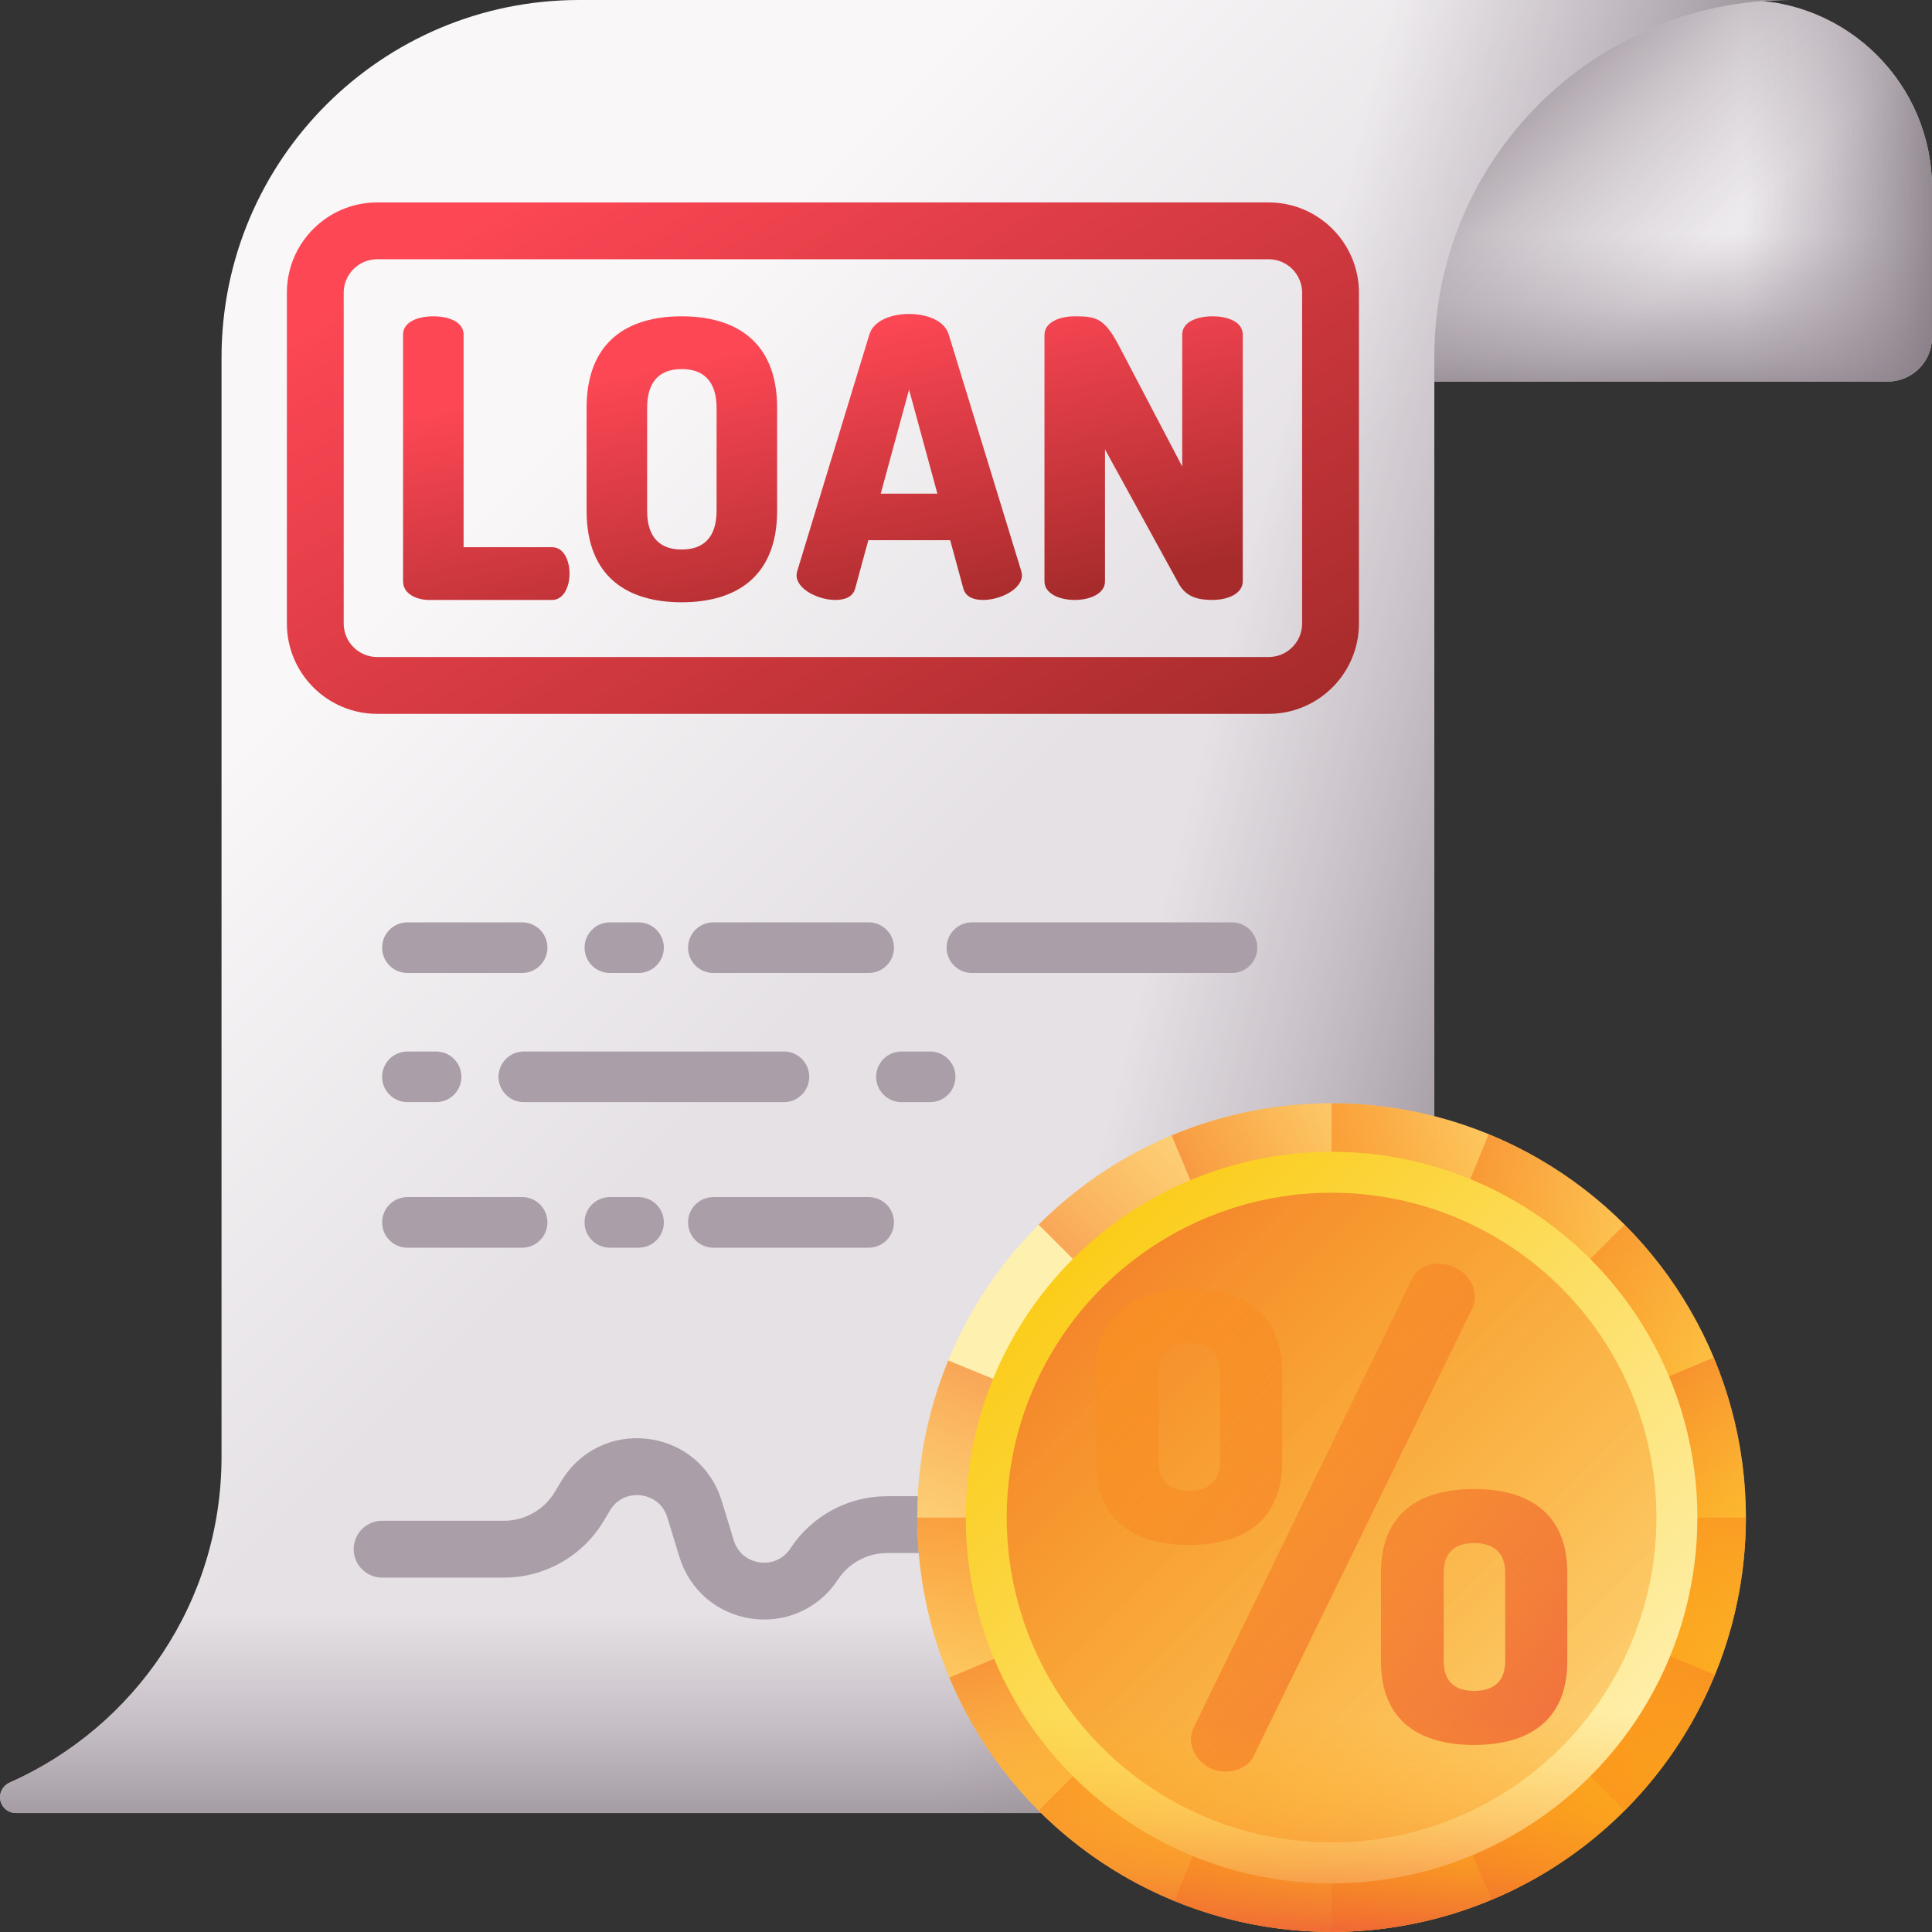 <svg id="Capa_1" enable-background="new 0 0 510 510" height="512" viewBox="0 0 510 510" width="512" xmlns="http://www.w3.org/2000/svg" xmlns:xlink="http://www.w3.org/1999/xlink"><rect x="0" y="0" width="510" height="510" fill="#333333" stroke="none"/><linearGradient id="lg1"><stop offset="0" stop-color="#f9f7f8"/><stop offset="1" stop-color="#e5e1e5"/></linearGradient><linearGradient id="SVGID_1_" gradientUnits="userSpaceOnUse" x1="413.289" x2="449.852" xlink:href="#lg1" y1="46.474" y2="96.578"/><linearGradient id="lg2"><stop offset="0" stop-color="#9b8e99" stop-opacity="0"/><stop offset=".346" stop-color="#978a95" stop-opacity=".347"/><stop offset=".714" stop-color="#8a7f88" stop-opacity=".714"/><stop offset="1" stop-color="#7b7179"/></linearGradient><linearGradient id="SVGID_00000180350289861588067590000009931961394793208456_" gradientUnits="userSpaceOnUse" x1="438.511" x2="379.456" xlink:href="#lg2" y1="76.634" y2="12.211"/><linearGradient id="SVGID_00000013891834368146608860000003931795335720607679_" gradientUnits="userSpaceOnUse" x1="428.333" x2="428.333" xlink:href="#lg2" y1="62" y2="113.157"/><linearGradient id="SVGID_00000121251200189524280900000013700403307548575876_" gradientUnits="userSpaceOnUse" x1="460" x2="519.034" xlink:href="#lg2" y1="50.378" y2="50.378"/><linearGradient id="SVGID_00000135651471736779430640000006874782788580140161_" gradientUnits="userSpaceOnUse" x1="129.551" x2="239.056" xlink:href="#lg1" y1="131.289" y2="240.794"/><linearGradient id="SVGID_00000072248412134929818730000001230800443031933595_" gradientUnits="userSpaceOnUse" x1="307.892" x2="429.892" xlink:href="#lg2" y1="234.104" y2="265.104"/><linearGradient id="SVGID_00000011031777889460990770000014886168259522416275_" gradientUnits="userSpaceOnUse" x1="189.314" x2="189.314" xlink:href="#lg2" y1="426" y2="500.813"/><linearGradient id="lg3"><stop offset="0" stop-color="#fd4755"/><stop offset="1" stop-color="#a72b2b"/></linearGradient><linearGradient id="SVGID_00000080889571636037400260000007599423978430292886_" gradientUnits="userSpaceOnUse" x1="119.353" x2="135.353" xlink:href="#lg3" y1="107.363" y2="186.696"/><linearGradient id="SVGID_00000129182411695790899340000017392754162751233933_" gradientUnits="userSpaceOnUse" x1="174.933" x2="190.933" xlink:href="#lg3" y1="96.154" y2="175.487"/><linearGradient id="SVGID_00000009569639783415830360000005460650063921279121_" gradientUnits="userSpaceOnUse" x1="226.673" x2="242.673" xlink:href="#lg3" y1="85.719" y2="165.052"/><linearGradient id="SVGID_00000170968448680258562980000003725485696371107996_" gradientUnits="userSpaceOnUse" x1="292.134" x2="308.134" xlink:href="#lg3" y1="72.516" y2="151.85"/><linearGradient id="SVGID_00000049199659399224527330000011129994840748737436_" gradientUnits="userSpaceOnUse" x1="164.665" x2="281.331" xlink:href="#lg3" y1="34.13" y2="226.797"/><linearGradient id="lg4"><stop offset="0" stop-color="#fef0ae"/><stop offset="1" stop-color="#fac600"/></linearGradient><linearGradient id="SVGID_00000065781915284464787020000017076931498751028659_" gradientUnits="userSpaceOnUse" x1="309.322" x2="480.311" xlink:href="#lg4" y1="358.428" y2="529.417"/><linearGradient id="lg5"><stop offset="0" stop-color="#fea613" stop-opacity="0"/><stop offset=".203" stop-color="#fda215" stop-opacity=".203"/><stop offset=".405" stop-color="#fb961b" stop-opacity=".405"/><stop offset=".607" stop-color="#f68225" stop-opacity=".607"/><stop offset=".807" stop-color="#f06633" stop-opacity=".807"/><stop offset="1" stop-color="#e94444"/></linearGradient><linearGradient id="SVGID_00000162349883872687443040000014065527764994701731_" gradientUnits="userSpaceOnUse" x1="451.723" x2="295.858" xlink:href="#lg5" y1="400.607" y2="400.607"/><linearGradient id="SVGID_00000094602499282130228430000014929870353311784627_" gradientTransform="matrix(0 1 -1 0 693.889 1105.668)" gradientUnits="userSpaceOnUse" x1="-604.838" x2="-760.704" xlink:href="#lg5" y1="342.388" y2="342.388"/><linearGradient id="SVGID_00000121245829530359603180000014999969178810839990_" gradientTransform="matrix(.707 -.707 .707 .707 -717.371 67.671)" gradientUnits="userSpaceOnUse" x1="620.607" x2="464.742" xlink:href="#lg5" y1="991.229" y2="991.229"/><linearGradient id="SVGID_00000150079400708458579180000006590094597603474605_" gradientTransform="matrix(.707 .707 -.707 .707 555.108 358.842)" gradientUnits="userSpaceOnUse" x1="-14.217" x2="-170.083" xlink:href="#lg5" y1="173.505" y2="173.505"/><linearGradient id="SVGID_00000127017156718228148150000008530539544889552318_" gradientTransform="matrix(.925 .379 -.379 .925 320.556 172.278)" gradientUnits="userSpaceOnUse" x1="215.452" x2="59.586" xlink:href="#lg5" y1="199.535" y2="199.535"/><linearGradient id="SVGID_00000029015278816640267180000001014603166430781884_" gradientTransform="matrix(-.379 .925 -.925 -.379 543.268 1458.506)" gradientUnits="userSpaceOnUse" x1="-805.911" x2="-961.777" xlink:href="#lg5" y1="578.66" y2="578.66"/><linearGradient id="SVGID_00000115509669749064310450000005356688877559377310_" gradientTransform="matrix(.923 -.386 .386 .923 -368.885 -37.178)" gradientUnits="userSpaceOnUse" x1="595.718" x2="439.852" xlink:href="#lg5" y1="681.979" y2="681.979"/><linearGradient id="SVGID_00000067938114291090271280000017594731899629447583_" gradientTransform="matrix(.386 .923 -.923 .386 698.097 714.842)" gradientUnits="userSpaceOnUse" x1="-323.466" x2="-479.332" xlink:href="#lg5" y1="198.394" y2="198.394"/><linearGradient id="SVGID_00000178884572881364088410000000643755876273793970_" gradientUnits="userSpaceOnUse" x1="423.555" x2="259.521" xlink:href="#lg4" y1="472.661" y2="308.627"/><linearGradient id="SVGID_00000055672328497578838370000014869860927736661438_" gradientUnits="userSpaceOnUse" x1="541.03" x2="205.151" xlink:href="#lg5" y1="590.136" y2="254.258"/><linearGradient id="SVGID_00000025400312800401842600000017115118812737201591_" gradientUnits="userSpaceOnUse" x1="149.18" x2="468.68" xlink:href="#lg5" y1="238.735" y2="489.235"/><linearGradient id="SVGID_00000020384976698770259600000014490469075615658427_" gradientUnits="userSpaceOnUse" x1="147.69" x2="467.19" xlink:href="#lg5" y1="240.635" y2="491.135"/><linearGradient id="SVGID_00000090284708345877270790000000580807097511615380_" gradientUnits="userSpaceOnUse" x1="146.164" x2="465.664" xlink:href="#lg5" y1="242.581" y2="493.081"/><linearGradient id="SVGID_00000075162291388995479450000014709900316613754780_" gradientUnits="userSpaceOnUse" x1="351.501" x2="351.501" xlink:href="#lg5" y1="452.457" y2="520.006"/><g><g><g><path d="m498.299 100.718h-151.632v-99.679l113.731-1.001c27.394 0 49.602 22.208 49.602 49.603v39.375c0 6.463-5.239 11.702-11.701 11.702z" fill="url(#SVGID_1_)"/><path d="m498.299 100.718h-151.632v-99.679l113.731-1.001c27.394 0 49.602 22.208 49.602 49.603v39.375c0 6.463-5.239 11.702-11.701 11.702z" fill="url(#SVGID_00000180350289861588067590000009931961394793208456_)"/><path d="m498.299 100.718h-151.632v-99.679l113.731-1.001c27.394 0 49.602 22.208 49.602 49.603v39.375c0 6.463-5.239 11.702-11.701 11.702z" fill="url(#SVGID_00000013891834368146608860000003931795335720607679_)"/><path d="m498.299 100.718h-151.632v-99.679l113.731-1.001c27.394 0 49.602 22.208 49.602 49.603v39.375c0 6.463-5.239 11.702-11.701 11.702z" fill="url(#SVGID_00000121251200189524280900000013700403307548575876_)"/></g><path d="m58.477 94.391v290.17c0 38.368-22.982 71.363-55.928 85.985-1.536.682-2.549 2.177-2.549 3.857 0 2.315 1.877 4.192 4.192 4.192h280.045c52.131 0 94.391-42.26 94.391-94.391v-290.17c.001-51.934 42.101-94.034 94.035-94.034h-319.795c-52.131 0-94.391 42.26-94.391 94.391z" fill="url(#SVGID_00000135651471736779430640000006874782788580140161_)"/><path d="m184 478.595h100.238c52.131 0 94.391-42.26 94.391-94.391v-290.17c0-51.934 42.1-94.034 94.034-94.034h-288.663z" fill="url(#SVGID_00000072248412134929818730000001230800443031933595_)"/><path d="m58.477 301v83.561c0 38.368-22.982 71.363-55.928 85.985-1.536.682-2.549 2.177-2.549 3.857 0 2.315 1.877 4.192 4.192 4.192h280.045c52.131 0 94.391-42.26 94.391-94.391v-83.204z" fill="url(#SVGID_00000011031777889460990770000014886168259522416275_)"/><g><g fill="#aa9ea9"><path d="m188.312 256.839h40.988c3.689 0 6.68-2.991 6.68-6.68s-2.991-6.68-6.68-6.68h-40.988c-3.689 0-6.68 2.991-6.68 6.68 0 3.69 2.99 6.68 6.68 6.68z"/><path d="m107.548 256.839h30.282c3.689 0 6.68-2.991 6.68-6.68s-2.991-6.68-6.68-6.68h-30.282c-3.689 0-6.68 2.991-6.68 6.68 0 3.69 2.991 6.68 6.68 6.68z"/><path d="m160.988 256.839h7.571c3.689 0 6.68-2.991 6.68-6.68s-2.991-6.68-6.68-6.68h-7.571c-3.689 0-6.68 2.991-6.68 6.68 0 3.69 2.99 6.68 6.68 6.68z"/><path d="m213.615 284.254c0-3.689-2.991-6.68-6.68-6.68h-68.66c-3.689 0-6.68 2.991-6.68 6.68s2.991 6.68 6.68 6.68h68.66c3.69 0 6.68-2.991 6.68-6.68z"/><path d="m331.9 250.159c0-3.689-2.991-6.68-6.68-6.68h-68.66c-3.689 0-6.68 2.991-6.68 6.68s2.991 6.68 6.68 6.68h68.66c3.689 0 6.68-2.99 6.68-6.68z"/><path d="m107.548 290.934h7.571c3.689 0 6.68-2.99 6.68-6.68 0-3.689-2.991-6.68-6.68-6.68h-7.571c-3.689 0-6.68 2.991-6.68 6.68s2.991 6.68 6.68 6.68z"/><path d="m229.3 316.002h-40.988c-3.689 0-6.68 2.991-6.68 6.68s2.991 6.68 6.68 6.68h40.988c3.689 0 6.68-2.991 6.68-6.68s-2.991-6.68-6.68-6.68z"/><path d="m107.548 329.362h30.282c3.689 0 6.68-2.991 6.68-6.68s-2.991-6.68-6.68-6.68h-30.282c-3.689 0-6.68 2.991-6.68 6.68s2.991 6.68 6.68 6.68z"/><path d="m160.988 316.002c-3.689 0-6.68 2.991-6.68 6.68s2.991 6.68 6.68 6.68h7.571c3.689 0 6.68-2.991 6.68-6.68s-2.991-6.68-6.68-6.68z"/></g><g><path d="m245.535 277.574h-7.571c-3.689 0-6.68 2.991-6.68 6.68s2.991 6.68 6.68 6.68h7.571c3.689 0 6.68-2.99 6.68-6.68 0-3.689-2.991-6.68-6.68-6.68z" fill="#aa9ea9"/></g></g><path d="m201.768 427.515c-1.125 0-2.261-.08-3.403-.244-9.054-1.297-16.34-7.536-19.015-16.282l-3.188-10.425c-1.472-4.812-5.707-5.689-6.97-5.843-1.261-.152-5.584-.321-8.17 3.995l-1.722 2.873c-5.491 9.164-15.539 14.857-26.221 14.857h-32.211c-4.142 0-7.5-3.358-7.5-7.5s3.358-7.5 7.5-7.5h32.211c5.44 0 10.558-2.899 13.354-7.566l1.722-2.873c4.81-8.027 13.567-12.309 22.855-11.174 9.289 1.134 16.759 7.397 19.496 16.345l3.188 10.425c.97 3.174 3.511 5.35 6.797 5.82 3.29.474 6.336-.904 8.158-3.678 5.671-8.63 15.221-13.782 25.547-13.782h42.417c4.142 0 7.5 3.358 7.5 7.5s-3.358 7.5-7.5 7.5h-42.417c-5.259 0-10.123 2.624-13.011 7.019-4.388 6.679-11.62 10.533-19.417 10.533z" fill="#aa9ea9"/></g><g><path d="m145.732 144.444h-23.354v-56.132c0-3.38-3.995-4.814-7.989-4.814-3.995 0-7.99 1.434-7.99 4.814v65.146c0 3.278 3.482 4.917 6.966 4.917h32.368c3.073 0 4.609-3.483 4.609-6.965 0-3.483-1.536-6.966-4.61-6.966z" fill="url(#SVGID_00000080889571636037400260000007599423978430292886_)"/><path d="m179.944 83.497c-14.136 0-25.096 6.556-25.096 24.174v27.145c0 17.619 10.96 24.174 25.096 24.174s25.198-6.556 25.198-24.174v-27.145c.001-17.618-11.062-24.174-25.198-24.174zm9.219 51.318c0 7.068-3.482 10.243-9.219 10.243s-9.116-3.175-9.116-10.243v-27.145c0-7.068 3.38-10.243 9.116-10.243s9.219 3.175 9.219 10.243z" fill="url(#SVGID_00000129182411695790899340000017392754162751233933_)"/><path d="m250.417 88.209c-1.127-3.585-5.736-5.327-10.448-5.327s-9.321 1.742-10.448 5.327l-19.053 62.483c-.103.41-.204.82-.204 1.127 0 3.79 5.838 6.556 10.243 6.556 2.561 0 4.609-.819 5.224-2.971l3.482-12.804h21.613l3.483 12.804c.614 2.151 2.663 2.971 5.224 2.971 4.404 0 10.243-2.766 10.243-6.556 0-.307-.103-.717-.205-1.127zm-17.926 42.1 7.478-27.452 7.478 27.452z" fill="url(#SVGID_00000009569639783415830360000005460650063921279121_)"/><path d="m320.069 83.497c-3.995 0-7.99 1.434-7.99 4.814v34.827l-16.594-31.651c-3.893-7.478-6.044-7.99-11.779-7.99-3.995 0-7.99 1.537-7.99 4.917v65.044c0 3.278 3.995 4.917 7.99 4.917 3.994 0 7.989-1.639 7.989-4.917v-34.827l19.462 35.441c1.946 3.585 5.225 4.302 8.912 4.302 3.994 0 7.989-1.639 7.989-4.917v-65.145c.001-3.381-3.995-4.815-7.989-4.815z" fill="url(#SVGID_00000170968448680258562980000003725485696371107996_)"/></g><path d="m334.896 188.436h-235.334c-13.142 0-23.833-10.692-23.833-23.833v-87.333c0-13.142 10.691-23.833 23.833-23.833h235.334c13.142 0 23.833 10.692 23.833 23.833v87.333c0 13.141-10.692 23.833-23.833 23.833zm-235.334-120c-4.87 0-8.833 3.963-8.833 8.833v87.333c0 4.871 3.963 8.833 8.833 8.833h235.334c4.87 0 8.833-3.963 8.833-8.833v-87.332c0-4.871-3.963-8.833-8.833-8.833h-235.334z" fill="url(#SVGID_00000049199659399224527330000011129994840748737436_)"/><g><circle cx="351.501" cy="400.607" fill="url(#SVGID_00000065781915284464787020000017076931498751028659_)" r="109.364"/><g><path d="m460.865 400.607c0-60.4-48.964-109.364-109.364-109.364v218.728c60.4 0 109.364-48.964 109.364-109.364z" fill="url(#SVGID_00000162349883872687443040000014065527764994701731_)"/><path d="m351.501 509.971c60.4 0 109.364-48.964 109.364-109.364h-218.728c0 60.4 48.964 109.364 109.364 109.364z" fill="url(#SVGID_00000094602499282130228430000014929870353311784627_)"/></g><g><path d="m428.833 323.275c-42.709-42.709-111.955-42.709-154.664 0l154.664 154.664c42.709-42.709 42.709-111.954 0-154.664z" fill="url(#SVGID_00000121245829530359603180000014999969178810839990_)"/><path d="m428.833 477.939c42.709-42.709 42.709-111.955 0-154.664l-154.664 154.664c42.709 42.709 111.955 42.71 154.664 0z" fill="url(#SVGID_00000150079400708458579180000006590094597603474605_)"/></g><g><path d="m452.694 442.085c22.907-55.887-3.828-119.763-59.716-142.671l-82.955 202.387c55.888 22.907 119.764-3.829 142.671-59.716z" fill="url(#SVGID_00000127017156718228148150000008530539544889552318_)"/><path d="m310.023 501.801c55.887 22.907 119.763-3.828 142.671-59.716l-202.386-82.955c-22.908 55.887 3.828 119.763 59.715 142.671z" fill="url(#SVGID_00000029015278816640267180000001014603166430781884_)"/></g><g><path d="m452.384 358.382c-23.32-55.716-87.393-81.978-143.109-58.658l84.451 201.767c55.717-23.321 81.979-87.393 58.658-143.109z" fill="url(#SVGID_00000115509669749064310450000005356688877559377310_)"/><path d="m393.726 501.491c55.716-23.32 81.978-87.393 58.658-143.109l-201.767 84.451c23.321 55.716 87.393 81.978 143.109 58.658z" fill="url(#SVGID_00000067938114291090271280000017594731899629447583_)"/></g><circle cx="351.501" cy="400.607" fill="url(#SVGID_00000178884572881364088410000000643755876273793970_)" r="96.564"/><circle cx="351.501" cy="400.607" fill="url(#SVGID_00000055672328497578838370000014869860927736661438_)" r="85.759"/><g><path d="m389.134 393.065c-13.938 0-24.596 5.903-24.596 22.136v23.284c0 16.234 10.659 22.137 24.596 22.137 13.774 0 24.596-5.903 24.596-22.137v-23.284c0-16.233-10.822-22.136-24.596-22.136zm8.199 45.421c0 5.411-3.116 7.871-8.199 7.871s-8.034-2.459-8.034-7.871v-23.284c0-5.411 2.951-7.871 8.034-7.871s8.199 2.46 8.199 7.871z" fill="url(#SVGID_00000025400312800401842600000017115118812737201591_)"/><path d="m389.298 342.232c0-5.247-5.083-8.691-9.675-8.691-2.951 0-5.575 1.312-6.887 4.1l-57.555 118.226c-.492.984-.82 2.132-.82 3.115 0 4.1 3.607 8.691 9.182 8.691 3.115 0 6.231-1.639 7.379-4.099l57.719-118.226c.493-.984.657-2.131.657-3.116z" fill="url(#SVGID_00000020384976698770259600000014490469075615658427_)"/><path d="m338.466 385.686v-23.285c0-16.234-10.823-22.136-24.596-22.136-13.938 0-24.597 5.903-24.597 22.136v23.285c0 16.233 10.659 22.136 24.597 22.136 13.773 0 24.596-5.903 24.596-22.136zm-16.398 0c0 5.411-3.115 7.871-8.198 7.871-5.084 0-8.035-2.46-8.035-7.871v-23.285c0-5.411 2.951-7.871 8.035-7.871 5.083 0 8.198 2.46 8.198 7.871z" fill="url(#SVGID_00000090284708345877270790000000580807097511615380_)"/></g><path d="m460.095 413.596c-6.413 54.282-52.59 96.375-108.594 96.375s-102.181-42.093-108.594-96.375z" fill="url(#SVGID_00000075162291388995479450000014709900316613754780_)"/></g></g></svg>